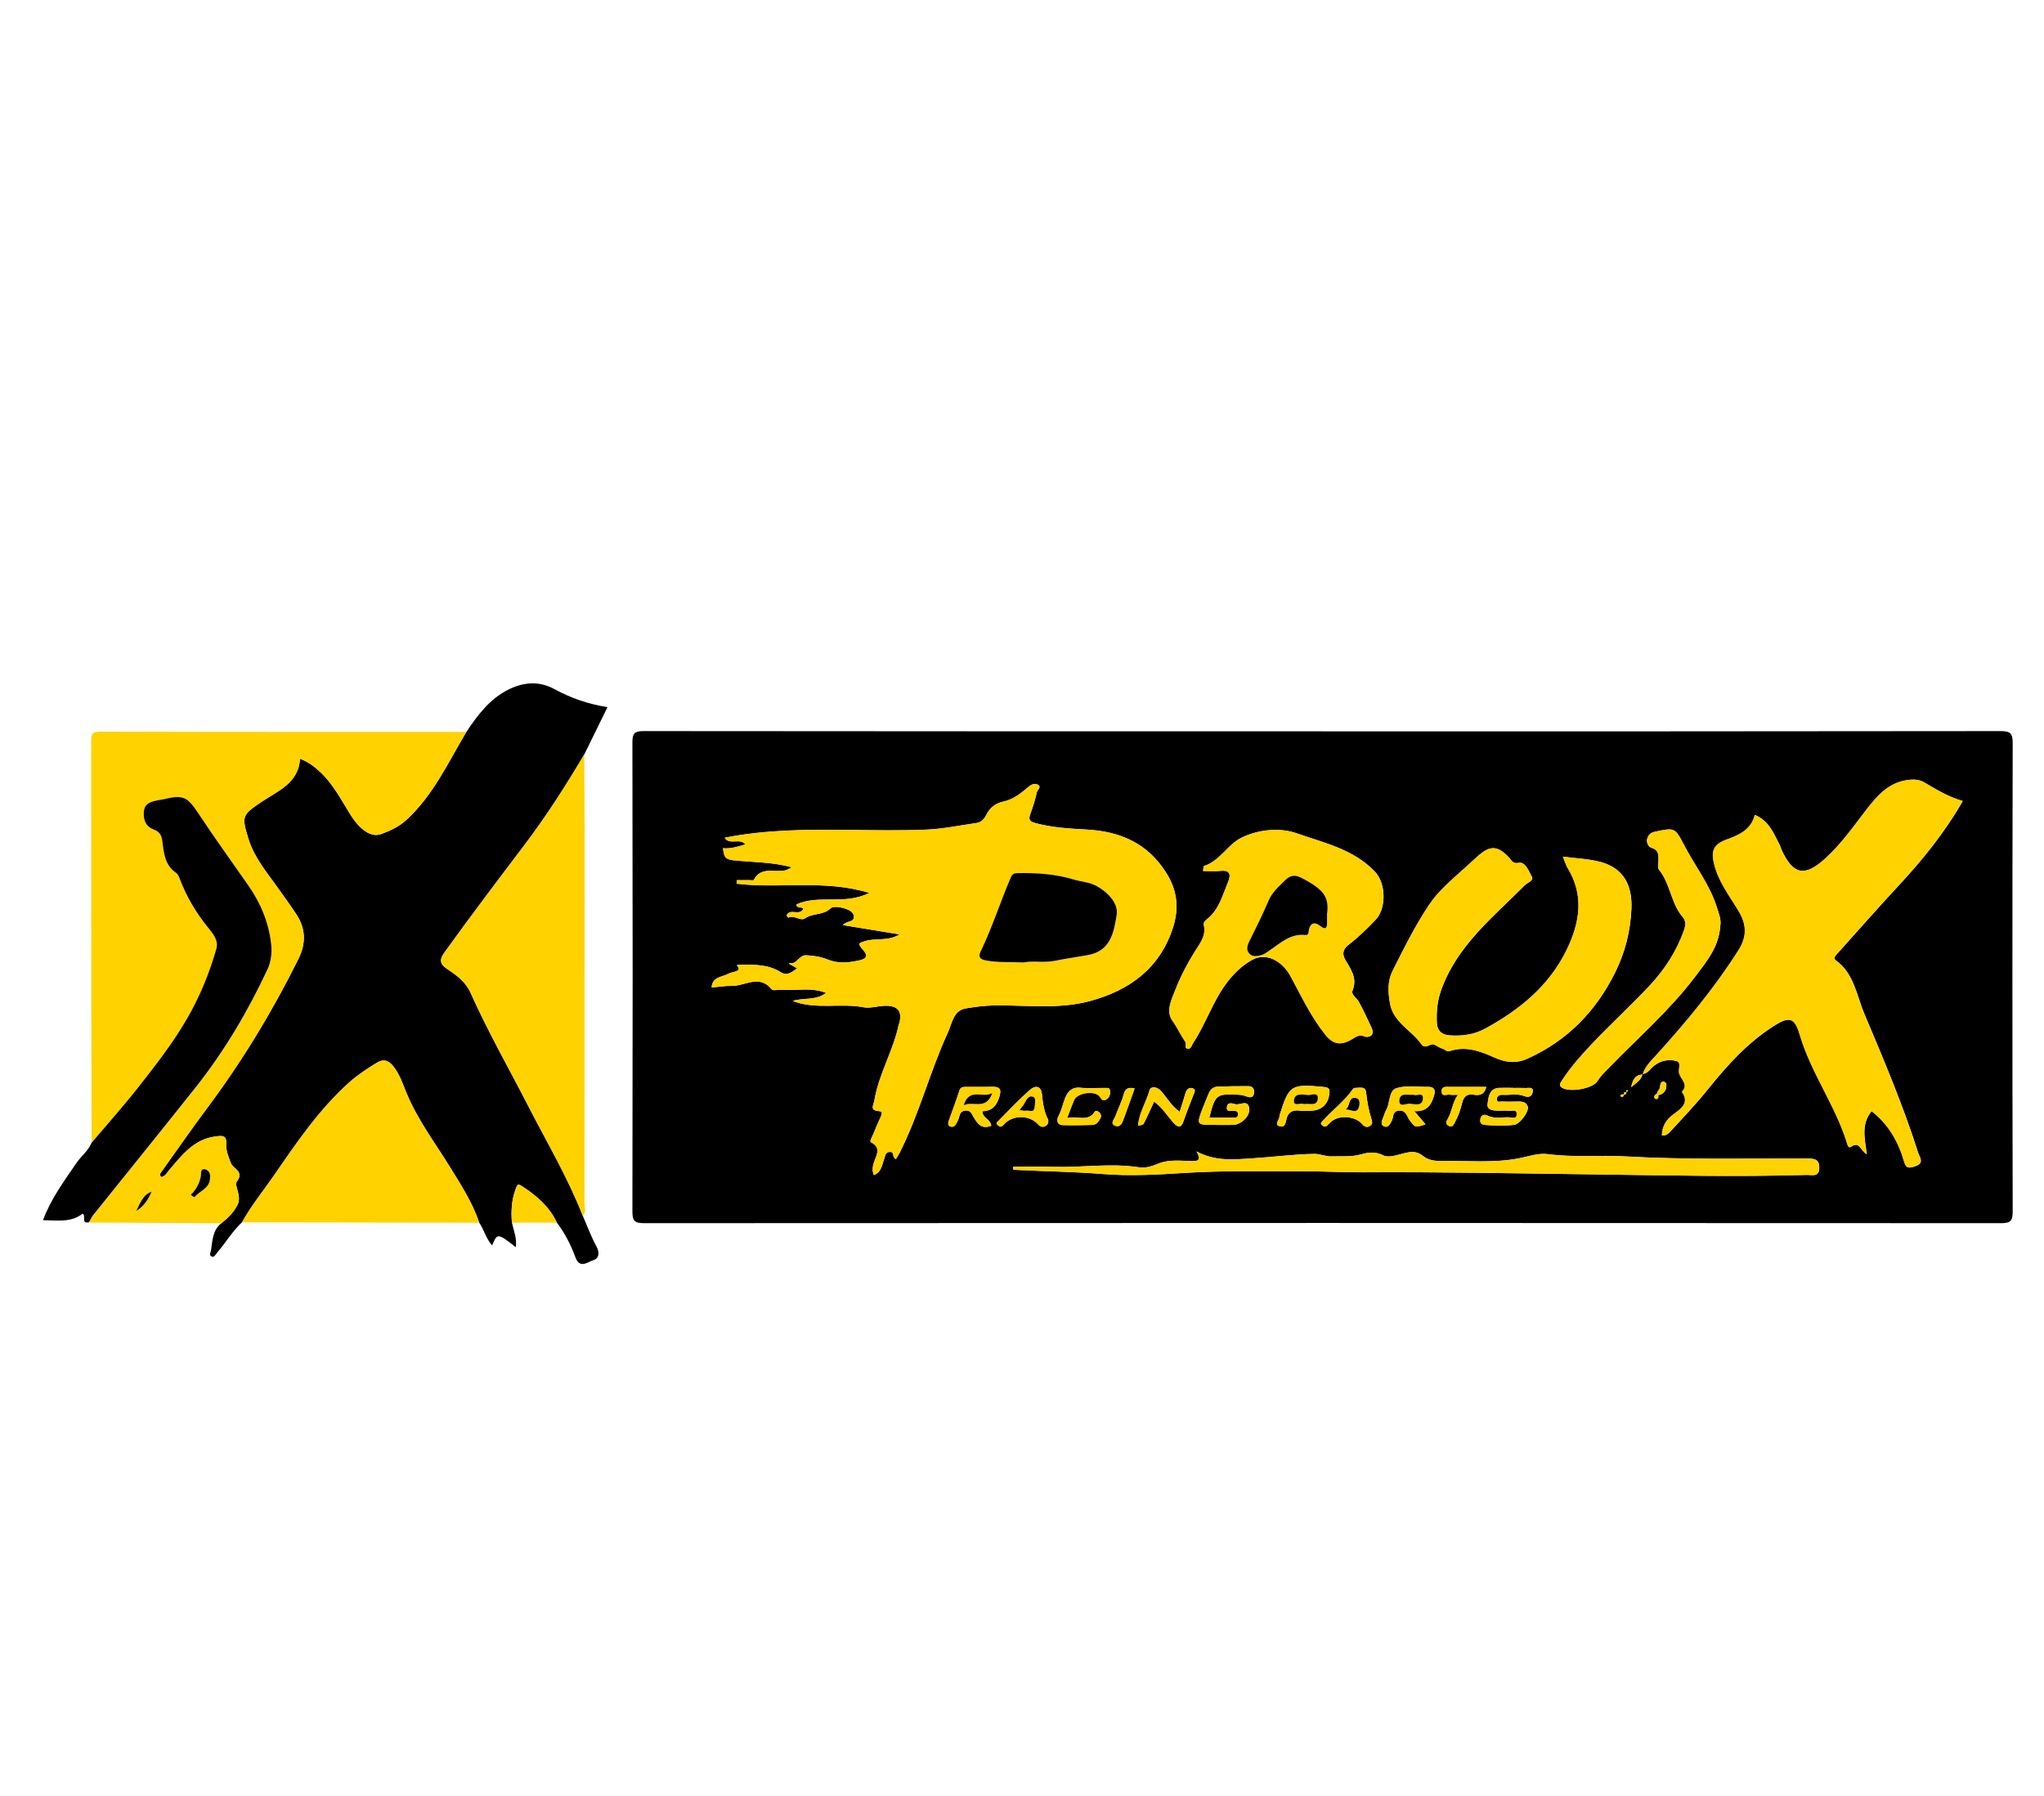 <?xml version="1.0" encoding="UTF-8"?>
<svg id="Livello_1" data-name="Livello 1" xmlns="http://www.w3.org/2000/svg" viewBox="0 0 386.46 339.59">
  <defs>
    <style>
      .cls-1 {
        fill: #ffd200;
      }
    </style>
  </defs>
  <path d="m250.16,138.3c42.69,0,85.37.01,128.06-.05,1.89,0,2.33.43,2.32,2.32-.07,29.51-.07,59.02,0,88.52,0,1.79-.41,2.21-2.21,2.21-85.52-.05-171.03-.05-256.55,0-1.79,0-2.21-.42-2.21-2.21.06-29.58.06-59.16,0-88.74,0-1.68.41-2.1,2.1-2.1,42.83.05,85.66.04,128.49.04Zm57.34,68.29l.35-.38-.33-.07c0,.16,0,.32,0,.48-.53-.25-.52.04-.43.42-.26-.21-.5-.1-.71.08-.02.02.06.26.12.27.31.07.51-.06.54-.39.29,0,.43-.14.45-.42Zm6.07.45c.14-.02.3,0,.42-.06.84-.41,1.15-1.13,1.06-2-.02-.19-.44-.52-.6-.48-.83.23-.34,1.23-.89,1.68-.14.12-.16.38-.24.57-.29.25-.71.44-.47.94.04.09.24.15.35.14.49-.08.29-.5.36-.78Zm-3.05-3.92c1.05-.09,1.51-1.01,2.22-1.58,1.26-1.01,2.76-1.26,4.2-.91,1.05.25.4,1.48.54,2.24.22,1.19,1.94,2.18.54,3.6,1.57,2.19-.34,3.32-1.6,4.26-1.43,1.06-2.11,2.26-2.19,3.97.62.12,1.16-.26,1.46-.59,2.46-2.66,4.96-5.3,7.23-8.12,3.66-4.55,7.52-8.85,12.52-12.01,2.91-1.84,3.91-1.58,4.89,1.77,2.11,7.15,6.67,13.23,8.88,20.33.1.31.26,1.14.74.8,1.68-1.22,1.87.82,3.02,1.39-.38-2.93-1.12-5.72.91-8.15,3.24,2.52,5.06,5.81,6.15,9.53.39,1.35.9,1.29,2.09.89,1.83-.62.82-1.72.57-2.52-2.85-8.98-6.53-17.65-10.19-26.32-1.48-3.51-1.93-7.57-5.34-10.06-.6-.44-.21-.83.16-1.23,3.83-4.24,7.58-8.55,11.47-12.73,4.61-4.95,8.86-10.16,12.32-16.21-2.68-.75-4.96-2.15-7.26-3.5-1.11-.66-2.29-.61-3.52-.4-3.43.6-5.48,3.04-7.43,5.56-2.47,3.19-4.77,6.51-7.79,9.24-3.85,3.47-6,3.09-8.19-1.51-.18-.38-.27-.79-.46-1.16-1.13-2.18-2.05-4.54-4.65-5.59-.66,2.71-2.85,3.76-5.21,4.61-2.53.91-3.11,2.05-2.49,4.65.8,3.35,2.9,6.03,4.62,8.89,1.52,2.54,1.65,4.81-.01,7.44-4.52,7.12-9.86,13.56-15.51,19.79-1,1.1-2.14,2.19-2.62,3.7-1.54.09-1.91,1.2-2.16,2.41.79-.75,1.87-1.25,2.12-2.46Zm-141.12,16.05c.27-.46.54-.85.75-1.27,3.68-7.31,5.68-15.3,9.1-22.72.8-1.75.98-4.12,3.43-4.51,1.67-.27,3.34-.5,5.07-.54,6.12-.12,12.32.79,18.35-.84,7.5-2.03,13.22-6.21,15.69-13.91,1.15-3.58.84-6.96-1.27-10.31-3.56-5.65-8.7-7.85-15.12-8.21-3.21-.18-6.48-.36-9.64-1.22-.96-.26-1.36-.6-.98-1.64.5-1.37.96-2.77,1.26-4.19.1-.46.99-1.03.16-1.45-.55-.28-1.18-.04-1.75.44-1.43,1.22-2.86,2.39-4.84,2.8-1.26.26-2.41,1.07-3.07,2.4-.36.73-.92,1.48-1.87,1.62-3.13.45-6.26,1.11-9.41,1.25-4.88.22-9.78.12-14.68.06-7.88-.09-15.74-.07-23.56,1.48.95,1.48,2.78-.04,3.94,1.26-1.52.44-2.83.86-4.26.72.21,1.18.09,2.07,1.89,2.27,3.69.41,7.47.31,11.13,1.35-.47.21-.88.49-1.33.59-2,.44-4.51-.83-5.87,1.8-.06.12-.55.03-.83.03-.79,0-1.57,0-2.36,0-.02.22-.04.44-.05.67,8.17,1,16.63-.85,25.08,1.74-4.66,2.37-9.57.25-13.77,2.18.09.92,1.05.31,1.32.86-.59.99-1.55.48-2.36.59-.4.05-.66.27-.8.59-.04.1.29.49.31.48,1.11-.63,2.25.75,3.19.09,1.46-1.01,3.42-.52,4.8-1.87.44-.43,1.71-.26,2.49-.03.82.25,1.97.65,1.9,1.72-.07,1.02-1.29.59-2.07,1.48,3.46.57,6.92,1.13,10.73,1.76-2.34,1.39-4.57.62-6.6,1.29-1.06.35-1.38.36-.52,1.39.54.64,1.66,1.75-.45,2.22-2.05.46-4,.67-6.01-.14-1.31-.53-2.68-.76-4.12-.81-1.38-.05-1.73,1.9-3.2,1.44.03.07.05.13.08.2.46.26.92.53,1.44.83-.99.73-1.89,1.5-3.12.72-2.26-1.45-4.8-1.41-7.34-1.41-.31,0-1.01,0-.89.16.41.53.49.83-.18,1.08-.52.19-1.1.26-1.58.52-1.15.62-2.92.5-3.05,2.56,1.26-.11,2.56-.35,3.73-.31,2.51.08,5.29-2.28,7.61.64.26.32,1.24.05,1.89.09,2.78.2,5.63-.52,8.41.59-1.91,1.49-4.27.88-6.33,1.52,4.42,1.71,9.02.34,13.48,1.21,1.2.23,2.77-.3,4.19-.3q3.36,0,2.51,3.29c-.02.07-.09.12-.1.19-1,4.94-3.75,9.32-4.6,14.32-.19,1.1-1.01,2,.94,2.14.72.05.37.81.11,1.35-.57,1.2-1.03,2.45-1.58,3.65-.16.34-.42.72-.04.93,2,1.07.82,2.53.45,3.81-.23.78-.35,1.46,0,2.34,1.46-.58,1.52-1.91,1.95-3.05.19-.5.17-1.33,1.1-1.33.93,0,.32,1,1.12,1.35Zm126.1-57.19c.17.43.24.63.32.82.19.45.34.93.59,1.34,3.18,5.2,2.29,10.38-.19,15.48-3.31,6.81-8.88,11.33-15.38,14.88-2.14,1.17-4.39,1.45-6.76,1.29-1.5-.1-2.35-.92-2.41-2.41-.08-2.05.07-4.03.78-6.04,2.99-8.5,9.84-13.9,15.86-19.95.52-.52,1.72-.86,1.34-1.57-.56-1.06-1.26-2.88-2.43-2.66-1.25.24-1.38-.44-1.84-.94-2.23-2.38-3.66-2.42-6.08-.21-.89.81-1.79,1.62-2.67,2.42-2.27,2.05-4.65,4.04-6.38,6.62-2.66,3.96-4.77,8.22-6.91,12.48-1.05,2.08-.88,4.13-.52,6.21.61,3.57,4.04,5.05,5.92,7.69.81,1.14,1.69-.28,2.5.12.5.25.98.6,1.51.75.46.13.79.64,1.37.45,2.96-.98,5.68-.03,8.32,1.17,2.12.97,4.13,1.29,6.39.26,7.53-3.41,12.93-8.96,16.55-16.28,1.86-3.75,2.88-7.71,3.08-11.97.21-4.49-1.47-7.73-5.75-8.91-2.27-.62-4.7-.69-7.2-1.03Zm-68.02,2.72c1.11,0,2.19.1,3.24-.02,1.99-.23,2.02.84,1.46,2.16-1.05,2.49-1.71,5.22-4.01,7.01-.33.25-.67.6-.55,1.09.47,2.04-.78,3.51-1.73,5.03-1.42,2.26-2.63,4.61-3.61,7.08-.77,1.96-1.91,4.14-.59,5.98.92,1.29,1.55,2.71,2.43,3.99.25.37-.27,1.14.39,1.28.71.14.79-.64,1.09-1.09,2.4-3.62,3.7-7.86,6.34-11.35,1.34-1.78,2.91-3.32,4.88-4.39,2.49-1.34,5.54.05,7.23,3.2,2.02,3.76,3.86,7.63,6.54,10.99,1.49,1.86,2.91,2.07,4.95.9.75-.43,1.43-1.07,2.54-.54.33.16,2.09.06,1.22-1.74-.78-1.63-1.51-3.28-2.39-4.87-.4-.72-1.51-1.33-1.17-2.14.97-2.36-.41-4.07-1.41-5.84-.72-1.28-.17-2.15.64-2.77,1.86-1.43,3.51-3.04,5.12-4.73,2.08-2.18,1.96-6.88-.09-9.06-4.04-4.29-9.67-5.48-14.8-7.29-3.13-1.11-7.15-.78-10.43.81-2.66,1.3-4.1,4.41-7.12,5.37-.12.04-.1.53-.17.94Zm-35.93,55.94c.02.19.03.37.05.56,5.68.29,11.37.35,17.05.81,5.03.4,10.14.12,15.23-.21,7.45-.47,14.95-.29,22.42-.32,3.8-.01,7.61.22,11.41.2,14.6-.09,29.19.2,43.78.39,13.37.18,26.75.5,40.12.1.92-.03,2.38.5,2.37-1.36,0-1.66-.98-1.73-2.33-1.73-11.47-.03-22.94.25-34.4-.41-4.84-.28-9.71.22-14.54-.42-1.93-.26-3.73.44-5.6.8-4.81.91-9.71.4-14.57.49-1.22.02-2.55-.17-3.42-.9-1.23-1.02-2.31-.9-3.66-.56-1.28.32-2.91.91-3.88.41-1.54-.79-2.9-.58-4.25-.2-1.84.53-3.68.3-5.52.38-1.14.05-2.18-.49-3.36-.47-3.91.07-7.79.59-11.68.84-3.46.22-7.03.61-10.55-1.32.92,1.56.43,1.87-.86,1.84-2.12-.05-4.34-.35-6.33.47-1.24.51-2.43.9-3.7.7-5.36-.83-10.72.08-16.08-.08-2.57-.08-5.13-.01-7.7-.01Zm133.71-45.57c.19-1.2-.27-2.26-.6-3.33-1.32-4.38-4.18-7.95-6.25-11.94-1.73-3.35-1.82-3.3-5.53-2.51-.91.19-1.22.65-1.42,1.26-.24.72.18,1.59.78,1.77,1.53.46,1.33,1.57,1.32,2.67,0,.5-.15,1.16.11,1.48,2.16,2.64,2.23,6.31,4.46,8.92.59.69.64,1.44.27,2.5-1.4,4-3.66,7.45-6.5,10.49-3.53,3.78-7.37,7.28-10.93,11.04-2.03,2.14-4,4.37-5.63,6.87-.34.51-.69.98.01,1.41,1.49.91,5.82.17,6.7-1.28.61-1.01,1.43-1.76,2.22-2.57,5.48-5.64,11.45-10.83,16.21-17.13,2.18-2.88,4.57-5.75,4.76-9.63Zm-96.6,36.26c1.12-4.39,1.31-4.53,5.56-4.32.5.02.95.12,1.44.31.53.2,1.33.4,1.45-.64.1-.82-.33-1.28-1.07-1.29-1.94-.02-3.87.02-5.81.09-.84.03-1.4.54-1.71,1.34-.38.97-.81,1.91-1.17,2.88-1.11,2.97-1.08,3.01,2.13,3.01,1.22,0,2.44.03,3.67,0,1.56-.05,3.27-1.67,3.04-3.19-.26-1.66-1.74-.49-2.63-.72-.45-.12-1.43-.49-1.57.48-.16,1.13.82.7,1.36.75.54.05.79.24.73.79-.07.64-.58.51-.97.51-1.44.02-2.87,0-4.44,0Zm38.74-1.23c2.59.15,3.29-1.39,3.78-3.09.27-.94-.08-1.52-1.16-1.5-2,.05-4.14-.33-5.97.25-1.55.49-1.16,2.82-1.98,4.17-.25.41-.33.9-.53,1.34-.27.6-.56,1.38.1,1.69.81.37,1.15-.37,1.52-1.06.36-.67.07-1.81,1.36-1.9,1.37-.1,1.47,1.1,2,1.81,1.05,1.41,1.03,1.45,3,.78-.61-.72-1.2-1.41-2.13-2.51Zm-79.98,2.77c-.12-1.25-1.69-1.45-1.67-2.73,1.74-.05,2.61-.94,3.16-2.59.55-1.64.11-2.09-1.45-2.04-1.58.05-3.16,0-4.73.02-.54,0-1.09-.05-1.34.73-.61,1.93-1.34,3.81-2.01,5.72-.12.35-.18.76.17.97.4.23.86.14,1.13-.27.23-.35.43-.73.57-1.12.24-.63.17-1.37,1.17-1.54,1.12-.19,1.33.69,1.69,1.27.76,1.23,1.49,2.3,3.31,1.59Zm98.69-7.15c-.86,0-1.72-.02-2.58,0-1.97.06-2.09,1.81-2.25,3.02-.17,1.23,1.14,1.29,2.14,1.29.65,0,1.3-.05,1.94.02.55.05,1.48-.38,1.44.7-.03.92-.87.58-1.33.55-1.4-.09-2.83.35-4.22-.34-.41-.21-1.15-.29-1.32.6-.17.89.24,1.12,1.03,1.18,1.79.13,3.59.2,5.37-.04,1.04-.14,2.88-2.58,2.52-3.5-.43-1.11-1.6-.87-2.55-.88-.72,0-1.44.04-2.15-.02-.42-.04-1.16.32-1.14-.49.01-.52.52-.82,1.1-.78,1.35.1,2.74-.3,4.04.22.87.34,1.47.12,1.64-.7.22-1.12-.73-.77-1.29-.8-.79-.04-1.58-.01-2.37-.01Zm-67.9,2.58c1.68,1.19,2.55,2.79,3.76,4.09.83.89,1.37.88,1.8-.36.57-1.66,1.22-3.29,1.86-4.93.21-.53.62-1.12-.22-1.34-.59-.15-1.05.23-1.24.9-.33,1.17-.72,2.31-1.12,3.58-1.67-1.19-2.44-2.78-3.6-4.01-.74-.79-1.89-.81-2.07-.14-.62,2.28-2.01,4.32-2.2,6.79.43-.14.94-.15,1.05-.37.7-1.35,1.31-2.75,1.99-4.21Zm33.15-1.67c.16-1-.55-1.04-1.32-1.12-5.94-.55-6.32-.3-8.09,5.34-.06.2-.03.44-.11.63-.22.56-.87,1.25.19,1.51.79.19,1.03-.46,1.16-1.19.26-1.42,1.14-2.01,2.6-1.79.7.1,1.44.04,2.15.01,2.01-.08,3.3-1.35,3.41-3.4Zm5.7-.96c-.42.06-1.05-.03-1.22.21-1.6,2.33-3.88,3.99-5.74,6.06-.22.25-.58.46-.11.83.31.25.59.39.92.07.26-.25.51-.5.78-.74,1.49-1.33,4.6-1.08,5.9.49.36.43.81.64,1.32.37.57-.3.62-.65.39-1.37-.51-1.59-.82-3.26-.99-4.92-.1-.97-.55-1.01-1.26-1Zm-58.88,6.05c-.76-1.4-1.01-3.1-1.17-4.74-.19-1.93-1.48-1.57-2.14-1-2.17,1.87-4.13,3.99-6.16,6.03-.18.18-.46.36-.13.67.27.25.52.52.91.24.23-.17.41-.4.62-.6,1.75-1.56,4.66-1.41,6.21.33.33.37.74.51,1.15.36.49-.18.84-.55.71-1.29Zm3.57-.27c.54-1.39.91-2.45,1.36-3.47.63-1.41,4.07-1.86,4.88-.54.37.6.66.71,1.11.49.63-.31.84-.92.79-1.63-.04-.65-.52-.57-.92-.58-1.58-.01-3.17.12-4.73-.04-1.63-.16-2.39.8-2.87,2-.44,1.1-.65,2.27-1.23,3.34-.36.67-.4,1.68.8,1.72,1.86.07,3.72.03,5.58-.03.81-.02,1.24-.67,1.56-1.31.21-.41.05-.84-.34-1.14-.25-.19-.57-.31-.75-.04-1.33,2.06-3.36.67-5.25,1.21Zm73.92-4.44c-1.09,1.53-1.11,3.18-1.9,4.5-.38.63-.47,1.07.17,1.39.72.36.92-.27,1.2-.78.62-1.12,1-2.32,1.31-3.55.28-1.13.85-1.8,2.18-1.57,1.02.17,2.04.07,2.38-1.47-2.34,0-4.63-.01-6.91,0-.61,0-1.48-.18-1.51.75-.05,1.28,1.03.57,1.6.72.33.09.71.02,1.49.02Zm-61.13-1.19c-1.12-.23-1.74-.11-2.05,1.04-.4,1.46-1.11,2.84-1.63,4.28-.2.57-1.06,1.33.03,1.73.96.36,1.3-.56,1.56-1.27.71-1.89,1.37-3.81,2.08-5.79Z"/>
  <path d="m45.75,231.14c-1.85,1.72-3.12,3.92-4.76,5.82-.27.31-.49.85-.95.66-.59-.26-.21-.75-.14-1.22.29-1.86.29-3.79,1.97-5.1,1.22-.98,2.32-2.05,3.05-3.49.81-1.6-.64-3.75-.21-4.29,1.6-2.03-.65-2.5-1.06-3.59-.44-1.19-.96-2.36-.88-3.6.12-1.72-.79-1.59-1.98-1.44-4.09.5-6.37,3.51-8.76,6.32-.49.57-.79,1.25-1.56,1.36-.36-.4-.2-.63-.03-.87,2.9-4.05,5.72-8.15,8.7-12.13,6.65-8.9,12.38-18.35,17.31-28.3,1.38-2.78,1.39-5.59-.34-8.25-1.19-1.83-2.49-3.6-3.76-5.38-2.04-2.86-4.31-5.56-5.38-9.03-1.32-4.29-1.19-4.5,2.45-6.97,3.08-2.08,7-3.5,7.31-8.16,1.57.59,2.7,1.46,3.79,2.48,2.48,2.31,3.99,5.29,5.74,8.09,1.71,2.75,3.86,4.38,5.79,3.67,1.68-.62,3.35-1.37,4.75-2.65,5.1-4.66,7.9-10.87,11.36-16.64,2.19-3.26,4.49-6.37,8.19-8.14,2.85-1.36,5.7-1.49,8.47.02,3.12,1.7,6.41,2.84,10.04,3.41-1.5,3.05-2.94,6-4.39,8.95-3.5,5.92-7.21,11.71-11.36,17.19-5.09,6.71-10.16,13.42-15.08,20.26-1.1,1.53-.73,2.28.59,3.16,1.76,1.17,3.42,2.39,4.35,4.45,3.29,7.35,7.28,14.35,10.96,21.51,3.52,6.84,7.45,13.48,10.26,20.67.85,1.94,1.57,3.95,2.59,5.8.69,1.26.39,2.32-.65,2.61-.99.28-2.5,1.72-3.35-.6-.84-2.31-1.98-4.53-3.49-6.52-1.41-3.04-3.83-5.09-6.56-6.87-.79-.51-.88-.43-1.22.47-.79,2.1-.9,4.22-.72,6.41.34,1.5.97,2.97.73,4.63-3.69-2.93-3.49-2.45-4.48-.34-1.15-1.27-1.51-2.95-2.44-4.3-1.28-3.84-3.48-7.2-5.58-10.61-2.81-4.54-6.04-8.82-8.11-13.79-.73-1.74-1.29-3.54-2.47-5.08-.94-1.23-1.93-1.54-3.23-.74-1.84,1.13-3.65,2.32-5.26,3.77-5.67,5.1-9.9,11.37-14.19,17.58-2.02,2.92-4.28,5.68-6,8.8Z"/>
  <path class="cls-1" d="m88.16,138.44c-3.46,5.77-6.25,11.98-11.36,16.64-1.4,1.28-3.07,2.03-4.75,2.65-1.94.71-4.08-.93-5.79-3.67-1.75-2.8-3.25-5.78-5.74-8.09-1.1-1.02-2.22-1.89-3.79-2.48-.31,4.66-4.24,6.08-7.31,8.16-3.65,2.47-3.78,2.68-2.45,6.97,1.07,3.47,3.33,6.17,5.38,9.03,1.27,1.78,2.57,3.55,3.76,5.38,1.73,2.66,1.72,5.47.34,8.25-4.93,9.95-10.66,19.4-17.31,28.3-2.98,3.99-5.81,8.08-8.7,12.13-.17.24-.33.47.03.87.77-.12,1.07-.79,1.56-1.36,2.4-2.81,4.67-5.82,8.76-6.32,1.19-.15,2.1-.28,1.98,1.44-.09,1.24.43,2.41.88,3.6.41,1.09,2.65,1.55,1.06,3.59-.42.54,1.02,2.68.21,4.29-.73,1.45-1.82,2.51-3.05,3.49-8.35-.05-16.7-.1-25.05-.14.29-.48.52-1,.86-1.43,6.43-8.03,12.91-16.03,19.32-24.09,5.47-6.88,9.9-14.42,13.61-22.37.63-1.34.84-3.06.69-4.55-.43-4.12-1.98-7.88-4.35-11.28-3.16-4.52-6.39-9-9.43-13.6-2.07-3.14-2.86-3.6-6.57-2.68-.34.08-.7.11-1.04.18-1.27.26-2.57.53-2.7,2.17-.12,1.53.33,2.8,1.9,3.39,1.05.4,1.46,1.05,1.6,2.22.27,2.21.47,4.54,2.62,5.98.32.22.51.69.66,1.09,1.29,3.38,3.08,6.44,5.38,9.26.87,1.07,2.01,2.38,1.54,4.02-1.31,4.58-3.1,8.96-5.49,13.1-2.68,4.63-5.95,8.84-9.24,13.03-2.83,3.6-5.89,7.02-8.85,10.52-.02-8.19-.06-16.39-.07-24.58-.01-17.04,0-34.07-.02-51.11,0-1.24-.1-2.1,1.7-2.09,22.86.07,45.72.05,68.58.05.21,0,.43.04.64.06Zm-48.45,84.29c.16-.74-.29-1.48-.95-1.61-.89-.18-.7.72-.79,1.3-.2,1.2-.75,2.26-1.54,3.17-.19.22-.48.25-.15.53.15.13.5.29.52.26.92-1.22,2.9-1.59,2.91-3.65Zm-13.97,6.27c1.42-.83,2.25-2.16,2.92-3.63-1.71.59-2.13,2.26-2.92,3.63Z"/>
  <path class="cls-1" d="m110.18,229.91c-2.81-7.19-6.74-13.83-10.26-20.67-3.68-7.16-7.67-14.16-10.96-21.51-.92-2.06-2.59-3.28-4.35-4.45-1.32-.88-1.69-1.63-.59-3.16,4.92-6.83,9.99-13.55,15.08-20.26,4.16-5.48,7.86-11.27,11.36-17.19.02,4.96.07,9.92.07,14.88,0,23.38,0,46.75-.02,70.13,0,.73.38,1.58-.34,2.22Z"/>
  <path d="m17.32,216.1c2.96-3.5,6.02-6.92,8.85-10.52,3.29-4.19,6.57-8.39,9.24-13.03,2.39-4.14,4.18-8.53,5.49-13.1.47-1.63-.67-2.95-1.54-4.02-2.3-2.82-4.09-5.88-5.38-9.26-.15-.39-.34-.87-.66-1.09-2.15-1.44-2.35-3.77-2.62-5.98-.15-1.17-.55-1.83-1.6-2.22-1.57-.59-2.02-1.86-1.9-3.39.13-1.64,1.43-1.91,2.7-2.17.35-.07.7-.1,1.04-.18,3.71-.91,4.5-.46,6.57,2.68,3.04,4.6,6.27,9.07,9.43,13.6,2.38,3.41,3.93,7.17,4.35,11.28.15,1.49-.06,3.21-.69,4.55-3.71,7.95-8.15,15.49-13.61,22.37-6.4,8.06-12.88,16.06-19.32,24.09-.35.43-.58.95-.86,1.43-1.57.28-.44-1.21-1.2-1.64-2.14,1.72-4.76,1.27-7.48,1.23,1.5-4.03,3.97-7.36,6.3-10.78.91-1.33,2.26-2.32,2.88-3.85Z"/>
  <path class="cls-1" d="m45.75,231.14c1.73-3.12,3.99-5.88,6-8.8,4.29-6.22,8.53-12.48,14.19-17.58,1.61-1.45,3.42-2.64,5.26-3.77,1.3-.79,2.29-.49,3.23.74,1.18,1.54,1.75,3.34,2.47,5.08,2.07,4.97,5.31,9.25,8.11,13.79,2.11,3.41,4.3,6.77,5.58,10.61-14.95-.02-29.9-.05-44.85-.07Z"/>
  <path class="cls-1" d="m96.79,231.21c-.18-2.18-.07-4.3.72-6.41.33-.89.43-.98,1.22-.47,2.73,1.78,5.15,3.84,6.56,6.87-2.83,0-5.66,0-8.49,0Z"/>
  <path class="cls-1" d="m169.38,219.18c-.8-.35-.19-1.35-1.12-1.35-.93,0-.91.83-1.1,1.33-.43,1.14-.49,2.48-1.95,3.05-.36-.88-.24-1.56,0-2.34.37-1.28,1.55-2.74-.45-3.81-.39-.21-.12-.58.04-.93.56-1.2,1.01-2.45,1.58-3.65.26-.54.61-1.3-.11-1.35-1.96-.14-1.13-1.04-.94-2.14.85-5.01,3.6-9.38,4.6-14.32.01-.07.09-.12.1-.19q.85-3.3-2.51-3.29c-1.42,0-2.99.54-4.19.3-4.46-.87-9.06.5-13.48-1.21,2.05-.64,4.42-.03,6.33-1.52-2.78-1.11-5.63-.39-8.41-.59-.64-.05-1.63.23-1.89-.09-2.32-2.92-5.1-.56-7.61-.64-1.17-.04-2.47.2-3.73.31.13-2.06,1.9-1.94,3.05-2.56.48-.26,1.06-.33,1.58-.52.67-.25.59-.55.18-1.08-.12-.16.58-.16.89-.16,2.53,0,5.07-.04,7.34,1.41,1.22.78,2.12,0,3.12-.72-.52-.3-.98-.56-1.44-.83-.03-.07-.05-.13-.08-.2,1.47.46,1.82-1.49,3.2-1.44,1.44.05,2.81.28,4.12.81,2,.81,3.96.59,6.01.14,2.11-.47.99-1.58.45-2.22-.86-1.03-.54-1.04.52-1.39,2.03-.67,4.26.1,6.6-1.29-3.81-.62-7.27-1.19-10.73-1.76.79-.89,2.01-.46,2.07-1.48.07-1.07-1.08-1.47-1.9-1.72-.79-.23-2.05-.4-2.49.03-1.38,1.35-3.34.86-4.8,1.87-.94.65-2.09-.72-3.19-.09-.01,0-.35-.38-.31-.48.14-.32.4-.53.8-.59.81-.11,1.77.39,2.36-.59-.27-.56-1.23.06-1.32-.86,4.2-1.92,9.11.2,13.77-2.18-8.46-2.59-16.91-.74-25.08-1.74.02-.22.04-.44.05-.67.79,0,1.57,0,2.36,0,.29,0,.77.09.83-.03,1.36-2.62,3.87-1.36,5.87-1.8.45-.1.86-.37,1.33-.59-3.66-1.04-7.44-.94-11.13-1.35-1.8-.2-1.68-1.09-1.89-2.27,1.43.14,2.74-.28,4.26-.72-1.16-1.3-2.99.21-3.94-1.26,7.82-1.55,15.69-1.57,23.56-1.48,4.89.06,9.79.15,14.68-.06,3.15-.14,6.27-.8,9.41-1.25.94-.14,1.5-.89,1.87-1.62.66-1.33,1.81-2.14,3.07-2.4,1.99-.41,3.41-1.58,4.84-2.8.57-.48,1.2-.72,1.75-.44.83.42-.06.99-.16,1.45-.3,1.42-.76,2.82-1.26,4.19-.38,1.04.02,1.38.98,1.64,3.16.86,6.42,1.04,9.64,1.22,6.42.35,11.56,2.56,15.12,8.21,2.11,3.35,2.42,6.73,1.27,10.31-2.47,7.7-8.19,11.89-15.69,13.91-6.03,1.63-12.23.71-18.35.84-1.72.04-3.4.27-5.07.54-2.45.39-2.63,2.77-3.43,4.51-3.41,7.42-5.42,15.4-9.1,22.72-.21.42-.48.81-.75,1.27Zm24.17-37.17c1.7-.37,3.74.1,5.84-.3,2.05-.39,4.15-.72,6.23-1.08,4.33-.74,4.99-4.17,5.54-7.67.29-1.86-1.24-3.95-3.73-5.36-1.4-.79-2.96-.83-4.42-1.28-3.48-1.06-7.08-1.27-10.71-1.2-.74.01-.98.36-1.21.91-1.96,4.61-3.48,9.39-5.66,13.91-.4.82-.37,1.43.99,1.69,2.28.43,4.54.27,7.15.38Z"/>
  <path class="cls-1" d="m310.54,203.17c.48-1.51,1.62-2.6,2.62-3.7,5.65-6.22,10.99-12.66,15.51-19.79,1.67-2.63,1.54-4.9.01-7.44-1.72-2.86-3.82-5.54-4.62-8.89-.62-2.6-.04-3.74,2.49-4.65,2.37-.85,4.55-1.9,5.21-4.61,2.6,1.05,3.52,3.41,4.65,5.59.19.37.28.79.46,1.16,2.19,4.6,4.34,4.98,8.19,1.51,3.02-2.73,5.32-6.05,7.79-9.24,1.95-2.51,4.01-4.96,7.43-5.56,1.23-.21,2.4-.26,3.52.4,2.3,1.35,4.58,2.75,7.26,3.5-3.45,6.06-7.71,11.26-12.32,16.21-3.89,4.18-7.64,8.49-11.47,12.73-.36.4-.76.79-.16,1.23,3.41,2.49,3.86,6.55,5.34,10.06,3.67,8.67,7.34,17.34,10.19,26.32.25.8,1.26,1.9-.57,2.52-1.19.4-1.7.45-2.09-.89-1.08-3.72-2.91-7.01-6.15-9.53-2.02,2.43-1.29,5.22-.91,8.15-1.15-.57-1.34-2.61-3.02-1.39-.47.35-.64-.49-.74-.8-2.21-7.1-6.77-13.18-8.88-20.33-.99-3.35-1.99-3.61-4.89-1.77-5,3.16-8.85,7.46-12.52,12.01-2.27,2.82-4.77,5.46-7.23,8.12-.3.33-.85.71-1.46.59.08-1.71.76-2.91,2.19-3.97,1.26-.94,3.17-2.07,1.6-4.26,1.4-1.42-.32-2.41-.54-3.6-.14-.77.51-2-.54-2.24-1.44-.34-2.94-.1-4.2.91-.71.57-1.17,1.49-2.22,1.58l.04.05Z"/>
  <path class="cls-1" d="m295.48,161.99c2.5.34,4.93.4,7.2,1.03,4.28,1.18,5.96,4.42,5.75,8.91-.2,4.26-1.22,8.22-3.08,11.97-3.62,7.32-9.02,12.87-16.55,16.28-2.26,1.03-4.27.7-6.39-.26-2.64-1.2-5.36-2.15-8.32-1.17-.57.19-.9-.32-1.37-.45-.53-.15-1-.5-1.51-.75-.81-.41-1.69,1.02-2.5-.12-1.88-2.64-5.32-4.12-5.92-7.69-.35-2.08-.52-4.13.52-6.21,2.14-4.25,4.25-8.52,6.91-12.48,1.74-2.58,4.11-4.57,6.38-6.62.88-.8,1.79-1.61,2.67-2.42,2.42-2.21,3.85-2.17,6.08.21.47.5.6,1.18,1.84.94,1.16-.22,1.86,1.6,2.43,2.66.38.71-.83,1.06-1.34,1.57-6.02,6.06-12.87,11.45-15.86,19.95-.71,2.01-.85,3.99-.78,6.04.06,1.49.91,2.31,2.41,2.41,2.36.16,4.61-.12,6.76-1.29,6.5-3.55,12.07-8.07,15.38-14.88,2.48-5.1,3.37-10.28.19-15.48-.25-.41-.4-.89-.59-1.34-.08-.19-.15-.39-.32-.82Z"/>
  <path class="cls-1" d="m227.46,164.71c.07-.41.04-.9.17-.94,3.02-.97,4.46-4.08,7.12-5.37,3.29-1.6,7.3-1.92,10.43-.81,5.13,1.81,10.77,3,14.8,7.29,2.05,2.18,2.17,6.88.09,9.06-1.61,1.69-3.26,3.31-5.12,4.73-.81.63-1.37,1.5-.64,2.77,1,1.77,2.38,3.48,1.41,5.84-.33.81.77,1.41,1.17,2.14.88,1.59,1.61,3.24,2.39,4.87.87,1.8-.89,1.89-1.22,1.74-1.11-.53-1.79.11-2.54.54-2.04,1.17-3.47.96-4.95-.9-2.68-3.36-4.52-7.23-6.54-10.99-1.7-3.15-4.75-4.55-7.23-3.2-1.97,1.06-3.54,2.61-4.88,4.39-2.63,3.49-3.94,7.73-6.34,11.35-.3.45-.38,1.23-1.09,1.09-.66-.13-.14-.91-.39-1.28-.88-1.28-1.51-2.7-2.43-3.99-1.32-1.84-.18-4.02.59-5.98.98-2.48,2.19-4.82,3.61-7.08.95-1.52,2.2-2.99,1.73-5.03-.11-.49.22-.84.55-1.09,2.31-1.79,2.97-4.52,4.01-7.01.56-1.33.52-2.39-1.46-2.16-1.05.12-2.13.02-3.24.02Zm23.45,8.22c.45-3.25-.51-4.71-4.98-6.99-1.2-.61-2.1-.29-2.89.48-1.2,1.19-2.5,2.28-3.2,3.94-1.1,2.6-2.38,5.13-3.62,7.66-.4.82-.65,1.62.04,2.35.62.65,1.47.44,2.21.25.53-.13,1.01-.52,1.49-.83,2.1-1.4,3.97-3.28,6.82-2.97.76.08.59-.57.71-1.04.33-1.3,1.13-1.48,2.13-.68.96.77,1.32.48,1.3-.65,0-.5,0-1.01,0-1.51Z"/>
  <path class="cls-1" d="m191.53,220.65c2.57,0,5.14-.06,7.7.01,5.36.16,10.72-.75,16.08.08,1.27.2,2.46-.2,3.7-.7,2-.82,4.21-.52,6.33-.47,1.29.03,1.78-.27.86-1.84,3.52,1.92,7.09,1.54,10.55,1.32,3.89-.24,7.76-.77,11.68-.84,1.18-.02,2.22.52,3.36.47,1.84-.08,3.67.15,5.52-.38,1.36-.39,2.71-.59,4.25.2.98.5,2.6-.09,3.88-.41,1.35-.34,2.44-.46,3.66.56.86.72,2.2.92,3.42.9,4.86-.09,9.76.43,14.57-.49,1.87-.35,3.67-1.05,5.6-.8,4.84.64,9.7.14,14.54.42,11.46.65,22.93.38,34.4.41,1.34,0,2.32.07,2.33,1.73,0,1.87-1.44,1.34-2.37,1.36-13.37.4-26.75.07-40.12-.1-14.59-.19-29.19-.48-43.78-.39-3.8.02-7.61-.21-11.41-.2-7.48.02-14.97-.16-22.42.32-5.09.32-10.2.61-15.23.21-5.68-.46-11.37-.52-17.05-.81-.02-.19-.03-.37-.05-.56Z"/>
  <path class="cls-1" d="m325.24,175.08c-.19,3.88-2.58,6.75-4.76,9.63-4.76,6.3-10.74,11.49-16.21,17.13-.79.81-1.61,1.57-2.22,2.57-.88,1.45-5.21,2.19-6.7,1.28-.7-.43-.35-.89-.01-1.41,1.63-2.5,3.6-4.73,5.63-6.87,3.56-3.76,7.39-7.26,10.93-11.04,2.84-3.04,5.09-6.49,6.5-10.49.37-1.05.32-1.8-.27-2.5-2.22-2.61-2.3-6.28-4.46-8.92-.26-.31-.11-.98-.11-1.48,0-1.11.21-2.22-1.32-2.67-.6-.18-1.02-1.05-.78-1.77.2-.6.52-1.06,1.42-1.26,3.7-.79,3.79-.84,5.53,2.51,2.06,3.99,4.92,7.56,6.25,11.94.33,1.08.79,2.13.6,3.33Z"/>
  <path class="cls-1" d="m228.64,211.34c1.57,0,3.01.01,4.44,0,.39,0,.9.13.97-.51.06-.55-.19-.74-.73-.79-.54-.05-1.52.39-1.36-.75.14-.97,1.12-.6,1.57-.48.89.23,2.37-.94,2.63.72.24,1.52-1.48,3.14-3.04,3.19-1.22.04-2.44,0-3.67,0-3.21,0-3.24-.04-2.13-3.01.36-.97.8-1.92,1.17-2.88.31-.79.87-1.3,1.71-1.34,1.94-.07,3.87-.11,5.81-.09.74,0,1.17.48,1.07,1.29-.12,1.04-.93.84-1.45.64-.48-.18-.93-.28-1.44-.31-4.25-.21-4.44-.07-5.56,4.32Z"/>
  <path class="cls-1" d="m267.38,210.11c.93,1.1,1.51,1.79,2.13,2.51-1.97.67-1.95.62-3-.78-.53-.71-.63-1.91-2-1.81-1.29.09-1.01,1.23-1.36,1.9-.37.69-.71,1.43-1.52,1.06-.67-.31-.38-1.09-.1-1.69.2-.44.29-.94.53-1.34.82-1.36.43-3.68,1.98-4.17,1.83-.58,3.96-.2,5.97-.25,1.08-.03,1.43.56,1.16,1.5-.49,1.7-1.19,3.24-3.78,3.09Zm-.15-3.12c-1.05.18-2.57-.51-2.66,1.08-.08,1.4,1.29.57,1.94.62.94.07,2.49.58,2.51-1.07.02-1.19-1.28-.26-1.8-.63Z"/>
  <path class="cls-1" d="m187.4,212.88c-1.82.71-2.55-.36-3.31-1.59-.35-.58-.57-1.46-1.69-1.27-1,.17-.93.91-1.17,1.54-.15.39-.34.78-.57,1.12-.28.41-.73.5-1.13.27-.35-.2-.29-.62-.17-.97.67-1.91,1.4-3.79,2.01-5.72.25-.78.8-.72,1.34-.73,1.58-.03,3.16.02,4.73-.02,1.57-.05,2,.4,1.45,2.04-.55,1.65-1.43,2.54-3.16,2.59-.02,1.28,1.55,1.49,1.67,2.73Zm.21-6.16c-1.91,1-4.32-1.11-5.4,2.27,1.86-.85,4.2,1.02,5.4-2.27Z"/>
  <path class="cls-1" d="m286.08,205.73c.79,0,1.58-.03,2.37.01.56.03,1.51-.31,1.29.8-.17.83-.77,1.05-1.64.7-1.3-.51-2.69-.12-4.04-.22-.58-.04-1.09.27-1.1.78-.02.8.73.45,1.14.49.71.06,1.43,0,2.15.02.95.01,2.12-.23,2.55.88.36.92-1.48,3.36-2.52,3.5-1.78.24-3.58.17-5.37.04-.79-.06-1.19-.29-1.03-1.18.17-.89.9-.81,1.32-.6,1.38.69,2.82.25,4.22.34.47.03,1.31.37,1.33-.55.03-1.08-.89-.65-1.44-.7-.64-.06-1.29-.01-1.94-.02-1,0-2.31-.06-2.14-1.29.17-1.21.28-2.96,2.25-3.02.86-.03,1.72,0,2.58,0Z"/>
  <path class="cls-1" d="m218.19,208.32c-.68,1.46-1.29,2.86-1.99,4.21-.11.22-.62.23-1.05.37.19-2.47,1.58-4.51,2.2-6.79.18-.67,1.33-.64,2.07.14,1.16,1.24,1.93,2.83,3.6,4.01.4-1.27.79-2.42,1.12-3.58.19-.67.65-1.05,1.24-.9.84.22.43.81.22,1.34-.64,1.63-1.29,3.27-1.86,4.93-.43,1.23-.96,1.24-1.8.36-1.21-1.29-2.08-2.89-3.76-4.09Z"/>
  <path class="cls-1" d="m251.34,206.64c-.11,2.06-1.4,3.33-3.41,3.4-.72.03-1.45.09-2.15-.01-1.47-.21-2.34.37-2.6,1.79-.13.72-.37,1.38-1.16,1.19-1.06-.26-.41-.95-.19-1.51.08-.2.05-.43.11-.63,1.77-5.64,2.15-5.89,8.09-5.34.77.07,1.48.12,1.32,1.12Zm-4.8,2.15c.98-.23,2.52.53,2.62-1.1.07-1.22-1.19-.59-1.82-.62-1.05-.06-2.63-.51-2.69,1.14-.04,1.08,1.29.24,1.89.58Z"/>
  <path class="cls-1" d="m257.04,205.69c.7,0,1.16.03,1.26,1,.17,1.66.48,3.33.99,4.92.23.72.18,1.07-.39,1.37-.51.27-.96.06-1.32-.37-1.31-1.57-4.41-1.83-5.9-.49-.27.24-.52.5-.78.74-.33.32-.61.18-.92-.07-.46-.37-.11-.59.11-.83,1.86-2.07,4.14-3.73,5.74-6.06.16-.24.8-.15,1.22-.21Zm-2.64,4.13c.91-.11,2.08.95,2.52-.48.17-.57.23-1.5-.49-1.67-1.61-.36-1.08,1.6-2.03,2.15Z"/>
  <path class="cls-1" d="m198.17,211.74c.14.74-.22,1.11-.71,1.29-.41.15-.82,0-1.15-.36-1.55-1.75-4.46-1.9-6.21-.33-.21.19-.39.43-.62.6-.38.28-.64.01-.91-.24-.33-.31-.05-.49.13-.67,2.03-2.03,3.99-4.15,6.16-6.03.66-.57,1.95-.93,2.14,1,.16,1.63.41,3.34,1.17,4.74Zm-5.39-1.83c.64.08.93.19,1.17.13.58-.15,1.56.54,1.67-.65.06-.67.31-1.74-.23-1.95-.98-.39-1.34.67-1.77,1.38-.17.29-.4.53-.84,1.1Z"/>
  <path class="cls-1" d="m201.73,211.46c1.89-.54,3.92.85,5.25-1.21.17-.27.5-.15.75.04.4.3.55.73.34,1.14-.33.64-.76,1.29-1.56,1.31-1.86.05-3.72.09-5.58.03-1.2-.04-1.16-1.04-.8-1.72.58-1.07.79-2.24,1.23-3.34.48-1.21,1.23-2.17,2.87-2,1.56.16,3.15.03,4.73.04.41,0,.88-.08.92.58.04.71-.16,1.32-.79,1.63-.45.22-.74.1-1.11-.49-.81-1.32-4.25-.87-4.88.54-.45,1.02-.82,2.08-1.36,3.47Z"/>
  <path class="cls-1" d="m275.65,207.03c-.78,0-1.15.07-1.49-.02-.57-.15-1.65.56-1.6-.72.04-.93.9-.74,1.51-.75,2.29-.02,4.57,0,6.91,0-.34,1.54-1.35,1.65-2.38,1.47-1.34-.23-1.91.44-2.18,1.57-.3,1.24-.69,2.43-1.31,3.55-.28.51-.47,1.14-1.2.78-.64-.32-.55-.76-.17-1.39.79-1.32.81-2.96,1.9-4.5Z"/>
  <path class="cls-1" d="m214.52,205.84c-.71,1.98-1.37,3.9-2.08,5.79-.26.7-.6,1.62-1.56,1.27-1.09-.41-.24-1.17-.03-1.73.52-1.44,1.23-2.81,1.63-4.28.31-1.15.94-1.27,2.05-1.04Z"/>
  <path class="cls-1" d="m313.32,206.75c.08-.2.1-.46.24-.57.55-.45.06-1.45.89-1.68.15-.04.58.29.6.48.09.87-.23,1.6-1.06,2-.12.06-.28.04-.42.06-.08-.1-.16-.2-.25-.29Z"/>
  <path class="cls-1" d="m310.51,203.13c-.25,1.21-1.33,1.71-2.12,2.46.25-1.21.61-2.33,2.16-2.41,0,0-.04-.05-.04-.05Z"/>
  <path class="cls-1" d="m313.56,207.04c-.07.29.13.71-.36.78-.11.02-.31-.05-.35-.14-.25-.5.18-.69.47-.94.09.09.17.19.24.29Z"/>
  <path class="cls-1" d="m307.05,207.01c-.04.33-.23.47-.54.39-.06-.01-.15-.25-.12-.27.21-.18.45-.29.71-.08,0,0-.04-.04-.04-.04Z"/>
  <path class="cls-1" d="m307.52,206.63c0-.16,0-.32-.01-.48l.33.07-.35.38.03.04Z"/>
  <path class="cls-1" d="m307.49,206.59c-.01.28-.16.43-.45.42,0,0,.04.04.04.04-.09-.38-.1-.67.43-.42,0,0-.03-.04-.03-.04Z"/>
  <path d="m39.71,222.72c-.02,2.06-1.99,2.43-2.91,3.65-.02.03-.37-.13-.52-.26-.33-.28-.04-.32.15-.53.79-.91,1.34-1.97,1.54-3.17.09-.58-.09-1.48.79-1.3.66.13,1.11.87.95,1.61Z"/>
  <path d="m25.74,228.99c.78-1.37,1.2-3.04,2.92-3.63-.66,1.47-1.49,2.8-2.92,3.63Z"/>
  <path d="m193.55,182c-2.61-.12-4.87.05-7.15-.38-1.36-.26-1.38-.87-.99-1.69,2.18-4.52,3.7-9.3,5.66-13.91.23-.55.48-.9,1.21-.91,3.63-.07,7.22.14,10.71,1.2,1.47.45,3.02.48,4.42,1.28,2.49,1.41,4.02,3.51,3.73,5.36-.55,3.5-1.21,6.93-5.54,7.67-2.08.35-4.18.68-6.23,1.08-2.1.4-4.14-.07-5.84.3Z"/>
  <path d="m250.91,172.93c0,.5,0,1.01,0,1.51.02,1.13-.34,1.41-1.3.65-1-.8-1.8-.62-2.13.68-.12.47.06,1.12-.71,1.04-2.85-.31-4.72,1.58-6.82,2.97-.47.32-.95.7-1.49.83-.73.19-1.59.4-2.21-.25-.69-.73-.44-1.52-.04-2.35,1.25-2.54,2.52-5.06,3.62-7.66.7-1.66,2-2.75,3.2-3.94.78-.77,1.69-1.09,2.89-.48,4.47,2.28,5.43,3.74,4.98,6.99Z"/>
  <path d="m267.23,207c.52.37,1.81-.56,1.8.63-.02,1.66-1.57,1.14-2.51,1.07-.65-.05-2.02.78-1.94-.62.09-1.59,1.61-.9,2.66-1.08Z"/>
  <path d="m187.61,206.72c-1.2,3.29-3.53,1.42-5.4,2.27,1.07-3.38,3.48-1.27,5.4-2.27Z"/>
  <path d="m246.54,208.79c-.6-.34-1.93.5-1.89-.58.06-1.65,1.64-1.2,2.69-1.14.63.03,1.9-.6,1.82.62-.1,1.64-1.63.87-2.62,1.1Z"/>
  <path d="m254.41,209.81c.95-.55.43-2.52,2.03-2.15.71.16.66,1.1.49,1.67-.44,1.44-1.62.37-2.52.48Z"/>
  <path d="m192.77,209.91c.44-.57.67-.81.84-1.1.42-.71.78-1.77,1.77-1.38.54.21.29,1.28.23,1.95-.11,1.19-1.08.5-1.67.65-.24.06-.53-.05-1.17-.13Z"/>
</svg>